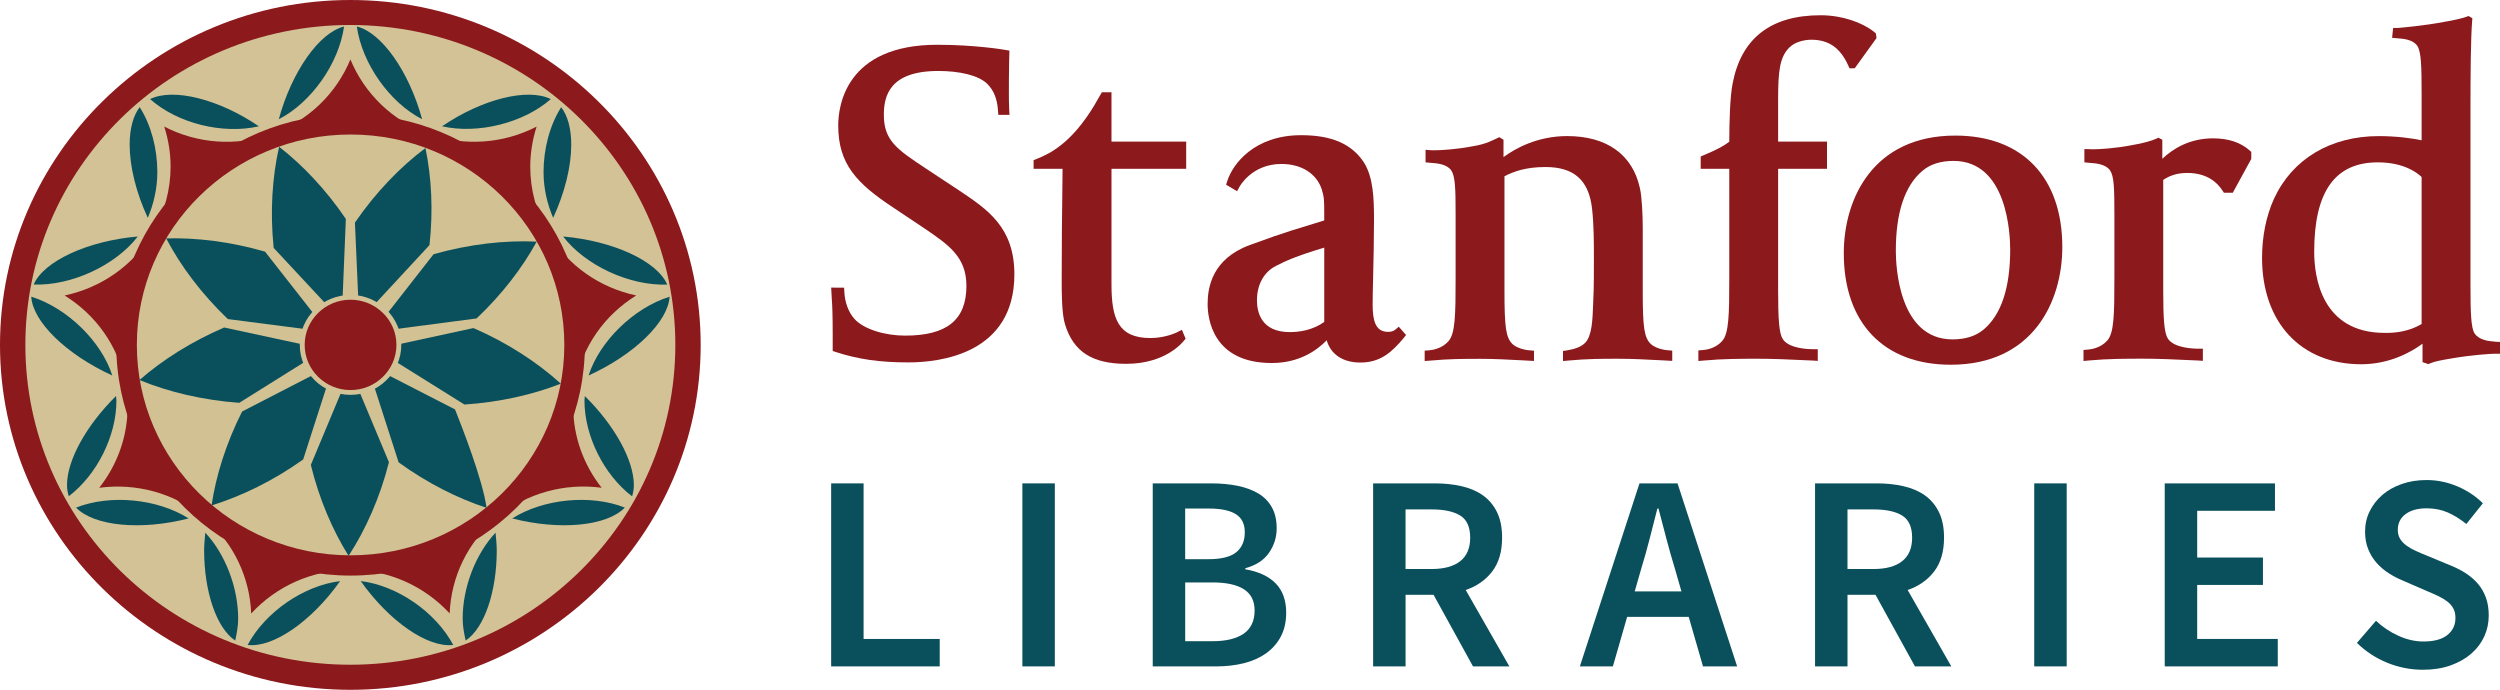 <?xml version="1.0" encoding="utf-8"?>
<!-- Generator: Adobe Illustrator 16.0.4, SVG Export Plug-In . SVG Version: 6.00 Build 0)  -->
<!DOCTYPE svg PUBLIC "-//W3C//DTD SVG 1.1//EN" "http://www.w3.org/Graphics/SVG/1.1/DTD/svg11.dtd">
<svg version="1.1" id="Signature_Templates" xmlns="http://www.w3.org/2000/svg" xmlns:xlink="http://www.w3.org/1999/xlink"
	 x="0px" y="0px" width="107.221px" height="29.585px" viewBox="0 0 107.221 29.585" enable-background="new 0 0 107.221 29.585"
	 xml:space="preserve">
<g>
	<g>
		<path fill="#8C191C" d="M54.542,15.569c-2.551,0-2.749-1.938-2.749-2.531c0-0.699,0.186-1.934,1.813-2.531
			c1.677-0.617,2.036-0.689,3.188-1.053V9.157c0-0.561,0-0.695-0.108-1.043c-0.223-0.666-0.864-1.082-1.727-1.082
			c-1.274,0-1.795,0.969-1.799,0.98l-0.103,0.189l-0.472-0.279l0.047-0.145c0.229-0.734,1.155-1.979,3.173-1.979
			c1.312,0,2.17,0.373,2.696,1.176c0.395,0.639,0.428,1.52,0.428,2.443c0,0.809-0.021,1.713-0.037,2.441
			c-0.013,0.5-0.022,0.932-0.022,1.197c0,0.664,0.105,1.178,0.659,1.178c0.139,0,0.229-0.027,0.309-0.092l0.153-0.129l0.312,0.354
			L60.199,14.5c-0.513,0.613-0.996,1.049-1.861,1.049c-0.747,0-1.268-0.355-1.438-0.955C56.48,15.028,55.725,15.569,54.542,15.569z
			 M56.795,10.62c-1.249,0.375-1.679,0.586-2.066,0.781c-0.539,0.273-0.82,0.826-0.82,1.479c0,0.508,0.183,1.363,1.405,1.363
			c0.402,0,0.98-0.076,1.481-0.436V10.62z"/>
	</g>
	<g>
		<g>
			<path fill="#8C191C" d="M38.956,15.543c-1.222,0-2.151-0.133-3.108-0.445l-0.135-0.043v-0.684c0-0.912-0.018-1.271-0.039-1.561
				l-0.026-0.475l0.554,0.004l0.012,0.197c0.022,0.424,0.168,0.842,0.426,1.135c0.4,0.453,1.323,0.723,2.179,0.723
				c1.794,0,2.629-0.676,2.629-2.135c0-1.248-0.771-1.768-1.838-2.488l-0.17-0.115l-1.127-0.752C36.746,7.87,35.95,7.04,35.95,5.381
				c0-0.812,0.306-3.461,4.25-3.461c1.62,0,2.868,0.211,2.922,0.221l0.17,0.029l-0.004,0.166c0,0.006-0.017,0.52-0.017,1.078
				c0,0.439-0.008,0.82,0.009,1.217l0.015,0.295h-0.478l-0.015-0.186c-0.033-0.5-0.179-0.861-0.455-1.139
				c-0.38-0.379-1.218-0.557-2.106-0.557c-2.092,0-2.334,1.074-2.334,1.881c0,1.109,0.567,1.484,1.81,2.307l1.428,0.943
				c1.212,0.811,2.36,1.576,2.36,3.59C43.505,15.174,40.323,15.543,38.956,15.543z"/>
		</g>
		<g>
			<path fill="#8C191C" d="M48.301,15.604c-1.453,0-2.262-0.52-2.621-1.684c-0.146-0.461-0.146-1.373-0.146-1.916
				c0-1.506,0.014-2.711,0.031-4.109l0.006-0.656h-1.242V6.87l0.122-0.049c0.579-0.238,0.798-0.402,1.054-0.6
				c0.905-0.701,1.534-1.887,1.543-1.904l0.21-0.359h0.412v2.115h3.204v1.166h-3.204v4.943c0,1.473,0.275,2.316,1.673,2.316
				c0.65,0,1.148-0.25,1.154-0.254l0.192-0.1l0.162,0.383l-0.08,0.092C50.738,14.657,50.012,15.604,48.301,15.604z"/>
		</g>
		<g>
			<path fill="#8C191C" d="M61.102,15.483v-0.445l0.182-0.012c0.16-0.014,0.562-0.076,0.837-0.391
				c0.293-0.326,0.308-1.127,0.308-2.73V9.215c0-1.156-0.018-1.654-0.187-1.906c-0.191-0.275-0.615-0.305-0.844-0.322
				c-0.027,0-0.053-0.004-0.076-0.006L61.14,6.963V6.424l0.214,0.018c0.037,0.002,0.085,0.004,0.146,0.004
				c0.29,0,0.977-0.037,1.7-0.18c0.551-0.088,0.876-0.279,0.995-0.332L64.3,5.883l0.183,0.109v0.746
				c0.477-0.352,1.432-0.902,2.729-0.902c1.697,0,2.805,0.791,3.12,2.23c0.089,0.357,0.123,1.223,0.123,1.684v2.746
				c0,1.553,0.062,1.99,0.353,2.264c0.148,0.135,0.456,0.244,0.729,0.262l0.183,0.016v0.439l-0.463-0.025
				c-0.677-0.035-1.26-0.066-1.869-0.066c-0.694,0-1.296,0-2.137,0.078l-0.216,0.02v-0.432l0.169-0.025
				c0.361-0.057,0.618-0.16,0.779-0.322c0.303-0.303,0.32-1.027,0.344-1.65c0.003-0.105,0.008-0.215,0.012-0.328
				c0.021-0.352,0.021-1.092,0.021-1.631c0-0.703,0-1.432-0.079-2.152c-0.139-1.215-0.773-1.781-1.998-1.781
				c-0.838,0-1.362,0.191-1.758,0.395v4.941c0,1.553,0.063,1.99,0.352,2.264c0.148,0.135,0.456,0.244,0.729,0.262l0.185,0.016v0.439
				l-0.501-0.027c-0.653-0.035-1.215-0.064-1.812-0.064c-0.677,0-1.315,0-2.159,0.078L61.102,15.483z"/>
		</g>
		<g>
			<path fill="#8C191C" d="M72.841,15.483v-0.455l0.182-0.014c0.16-0.01,0.56-0.072,0.837-0.387
				c0.291-0.326,0.306-1.119,0.306-2.723V7.239h-1.226V6.711l0.123-0.053c0.533-0.219,0.862-0.393,1.103-0.58
				c0.002-0.834,0.029-1.91,0.143-2.496c0.37-1.941,1.639-2.928,3.773-2.928c0.92,0,1.79,0.307,2.298,0.717l0.072,0.061l0.03,0.199
				l-0.935,1.297L79.323,2.93l-0.052-0.115c-0.358-0.799-0.877-1.111-1.586-1.111c-0.296,0-0.699,0.088-0.948,0.338
				c-0.407,0.406-0.476,1.012-0.476,2.213v1.818h2.096v1.166h-2.096v5.221c0,1.24,0.041,1.846,0.203,2.088
				c0.264,0.398,1.062,0.428,1.298,0.428h0.199v0.502l-0.208-0.014c-1.034-0.053-1.808-0.078-2.362-0.078
				c-0.7,0-1.493,0-2.335,0.078L72.841,15.483z"/>
		</g>
		<g>
			<path fill="#8C191C" d="M83.665,15.643c-2.873,0-4.588-1.789-4.588-4.785c0-2.326,1.252-5.043,4.784-5.043
				c2.874,0,4.588,1.789,4.588,4.783C88.449,12.928,87.196,15.643,83.665,15.643z M83.783,6.901c-0.557,0-1.005,0.145-1.336,0.428
				c-0.754,0.635-1.138,1.787-1.138,3.43c0,0.633,0.118,3.797,2.433,3.797c0.556,0,1.004-0.145,1.336-0.426
				c0.753-0.635,1.136-1.787,1.136-3.43C86.214,10.065,86.097,6.901,83.783,6.901z"/>
		</g>
		<g>
			<path fill="#8C191C" d="M89.358,15.483v-0.475l0.184-0.014c0.158-0.012,0.558-0.074,0.835-0.389
				c0.291-0.324,0.306-1.098,0.306-2.701V9.215c0-1.156-0.016-1.654-0.185-1.906c-0.193-0.275-0.616-0.305-0.844-0.322
				c-0.027,0-0.054-0.004-0.076-0.006l-0.182-0.018v-0.57l0.202,0.004c0.035,0.002,0.097,0.006,0.155,0.006
				c0.293,0,0.979-0.039,1.702-0.182c0.457-0.074,0.85-0.193,1.008-0.266l0.107-0.049l0.168,0.086v0.818
				c0.448-0.426,1.166-0.877,2.176-0.877c0.659,0,1.188,0.176,1.577,0.525l0.063,0.059v0.297l-0.793,1.451h-0.384l-0.057-0.09
				c-0.222-0.346-0.662-0.758-1.515-0.758c-0.392,0-0.729,0.096-1.028,0.299v4.742c0,1.24,0.042,1.826,0.203,2.07
				c0.264,0.395,1.062,0.426,1.298,0.426h0.199v0.521l-0.208-0.014c-1.034-0.053-1.808-0.078-2.362-0.078
				c-0.699,0-1.493,0-2.334,0.078L89.358,15.483z"/>
		</g>
		<g>
			<path fill="#8C191C" d="M104.149,15.616l-0.251-0.084v-0.791c-0.467,0.344-1.393,0.881-2.631,0.881
				c-2.581,0-4.251-1.791-4.251-4.566c0-0.922,0.178-1.795,0.512-2.533c0.789-1.707,2.426-2.686,4.492-2.686
				c0.755,0,1.435,0.092,1.839,0.18v-2c0-1.172-0.017-1.799-0.185-2.051c-0.192-0.275-0.605-0.305-0.825-0.322
				c-0.03,0-0.057-0.004-0.077-0.006l-0.179-0.018l0.044-0.422h0.197c0.044,0,1.131-0.092,2.015-0.264
				c0.37-0.061,0.738-0.145,0.93-0.213l0.094-0.035l0.163,0.096l-0.008,0.094c-0.064,0.773-0.073,2.432-0.073,3.674v7.672
				c0,1.146,0.018,1.855,0.181,2.084c0.194,0.281,0.607,0.328,0.83,0.342c0.029,0.004,0.055,0.006,0.076,0.01l0.179,0.006v0.506
				h-0.197c-0.21,0-1.033,0.057-1.825,0.193c-0.46,0.074-0.797,0.141-0.961,0.215L104.149,15.616z M101.981,6.963
				c-1.837,0-2.729,1.254-2.729,3.834c0,1.047,0.295,3.48,3.025,3.48h0.088c0.332,0,0.953-0.049,1.494-0.383V7.592
				C103.705,7.44,103.131,6.963,101.981,6.963z"/>
		</g>
	</g>
</g>
<g>
	<g>
		<path fill="#0A505C" d="M35.646,20.731h1.392v6.673h3.265v1.176h-4.656V20.731z"/>
		<path fill="#0A505C" d="M43.848,20.731h1.392v7.849h-1.392V20.731z"/>
		<path fill="#0A505C" d="M49.439,20.731h2.508c0.408,0,0.782,0.035,1.122,0.103c0.34,0.068,0.636,0.177,0.888,0.324
			s0.448,0.347,0.588,0.594c0.141,0.248,0.21,0.552,0.21,0.912c0,0.376-0.109,0.724-0.329,1.044c-0.221,0.32-0.559,0.54-1.015,0.66
			v0.048c0.568,0.097,1.002,0.298,1.302,0.606c0.301,0.308,0.45,0.726,0.45,1.254c0,0.392-0.076,0.732-0.228,1.02
			c-0.152,0.288-0.362,0.528-0.63,0.721c-0.269,0.191-0.587,0.334-0.954,0.426c-0.368,0.092-0.769,0.138-1.2,0.138h-2.712V20.731z
			 M51.827,23.983c0.552,0,0.95-0.1,1.194-0.299c0.244-0.2,0.366-0.484,0.366-0.853c0-0.36-0.128-0.62-0.385-0.78
			c-0.256-0.16-0.64-0.24-1.151-0.24h-1.021v2.172H51.827z M52.008,27.5c0.575,0,1.02-0.108,1.332-0.323
			c0.312-0.217,0.468-0.549,0.468-0.996c0-0.408-0.152-0.711-0.456-0.906c-0.305-0.196-0.752-0.295-1.344-0.295h-1.177V27.5H52.008z
			"/>
		<path fill="#0A505C" d="M63.175,28.58l-1.692-3.071h-1.2v3.071h-1.392v-7.849h2.652c0.407,0,0.787,0.041,1.14,0.121
			c0.352,0.08,0.656,0.209,0.912,0.39c0.256,0.18,0.458,0.418,0.605,0.714c0.148,0.296,0.223,0.664,0.223,1.104
			c0,0.601-0.143,1.084-0.427,1.453c-0.283,0.367-0.662,0.631-1.134,0.791l1.872,3.276H63.175z M60.282,24.404h1.116
			c0.536,0,0.946-0.112,1.23-0.337c0.283-0.223,0.426-0.559,0.426-1.008c0-0.455-0.143-0.771-0.426-0.947
			c-0.284-0.176-0.694-0.264-1.23-0.264h-1.116V24.404z"/>
		<path fill="#0A505C" d="M72.426,26.456h-2.64l-0.612,2.124h-1.416l2.557-7.849h1.632l2.556,7.849h-1.464L72.426,26.456z
			 M72.114,25.364l-0.276-0.96c-0.128-0.416-0.25-0.845-0.365-1.284c-0.116-0.439-0.23-0.876-0.343-1.309h-0.048
			c-0.112,0.44-0.224,0.879-0.336,1.314s-0.232,0.862-0.36,1.278l-0.275,0.96H72.114z"/>
		<path fill="#0A505C" d="M82.129,28.58l-1.692-3.071h-1.2v3.071h-1.392v-7.849h2.652c0.407,0,0.787,0.041,1.14,0.121
			c0.352,0.08,0.656,0.209,0.912,0.39c0.256,0.18,0.458,0.418,0.605,0.714c0.148,0.296,0.223,0.664,0.223,1.104
			c0,0.601-0.143,1.084-0.427,1.453c-0.283,0.367-0.662,0.631-1.134,0.791l1.872,3.276H82.129z M79.236,24.404h1.116
			c0.536,0,0.946-0.112,1.23-0.337c0.283-0.223,0.426-0.559,0.426-1.008c0-0.455-0.143-0.771-0.426-0.947
			c-0.284-0.176-0.694-0.264-1.23-0.264h-1.116V24.404z"/>
		<path fill="#0A505C" d="M87.245,20.731h1.392v7.849h-1.392V20.731z"/>
		<path fill="#0A505C" d="M92.842,20.731h4.728v1.177h-3.336v2.004h2.82v1.176h-2.82v2.316h3.456v1.176h-4.848V20.731z"/>
		<path fill="#0A505C" d="M101.902,26.624c0.279,0.264,0.6,0.479,0.96,0.643c0.359,0.164,0.72,0.246,1.079,0.246
			c0.448,0,0.788-0.092,1.021-0.277c0.231-0.184,0.348-0.428,0.348-0.731c0-0.159-0.029-0.296-0.09-0.407
			c-0.06-0.112-0.144-0.211-0.252-0.295c-0.107-0.084-0.236-0.162-0.384-0.234c-0.148-0.071-0.311-0.143-0.486-0.215l-1.08-0.469
			c-0.191-0.08-0.382-0.18-0.569-0.3c-0.188-0.12-0.358-0.264-0.511-0.433c-0.151-0.168-0.273-0.363-0.365-0.588
			c-0.093-0.223-0.139-0.479-0.139-0.768c0-0.312,0.066-0.602,0.198-0.869c0.132-0.269,0.313-0.502,0.546-0.703
			c0.232-0.199,0.51-0.355,0.834-0.468s0.678-0.168,1.062-0.168c0.456,0,0.896,0.091,1.319,0.271s0.788,0.422,1.093,0.726
			l-0.708,0.888c-0.257-0.207-0.521-0.371-0.792-0.492c-0.272-0.119-0.576-0.18-0.912-0.18c-0.376,0-0.677,0.082-0.9,0.246
			s-0.336,0.391-0.336,0.678c0,0.152,0.034,0.282,0.102,0.391c0.068,0.107,0.16,0.203,0.276,0.287s0.25,0.16,0.402,0.229
			c0.151,0.068,0.308,0.135,0.468,0.198l1.068,0.444c0.231,0.096,0.443,0.207,0.636,0.336c0.191,0.128,0.357,0.275,0.498,0.443
			c0.14,0.168,0.25,0.362,0.33,0.582c0.08,0.221,0.12,0.475,0.12,0.762c0,0.32-0.064,0.621-0.192,0.9
			c-0.128,0.28-0.314,0.526-0.558,0.738c-0.244,0.212-0.54,0.38-0.889,0.504c-0.348,0.124-0.742,0.186-1.182,0.186
			c-0.528,0-1.038-0.1-1.53-0.299c-0.492-0.201-0.926-0.484-1.302-0.853L101.902,26.624z"/>
	</g>
</g>
<path fill="#8C191C" d="M15.025,0C6.74,0,0,6.637,0,14.793c0,8.155,6.74,14.792,15.025,14.792c8.287,0,15.026-6.637,15.026-14.792
	C30.051,6.637,23.312,0,15.025,0z M15.025,28.003c-7.41,0-13.42-5.916-13.42-13.21c0-7.295,6.01-13.211,13.42-13.211
	c7.412,0,13.422,5.916,13.422,13.211C28.447,22.087,22.437,28.003,15.025,28.003z"/>
<path fill="#D2C295" d="M28.964,14.793c0,7.575-6.243,13.716-13.94,13.716c-7.695,0-13.936-6.141-13.936-13.716
	c0-7.578,6.24-13.721,13.936-13.721C22.721,1.072,28.964,7.215,28.964,14.793z"/>
<path fill="#8C191C" d="M25.804,20.919c-0.779-0.986-1.219-2.201-1.219-3.465c0-0.322,0.027-0.646,0.085-0.971
	c0.001,0,0.005-0.016,0.005-0.018c0.288-1.599,1.26-2.957,2.611-3.793c-1.562-0.331-2.948-1.284-3.779-2.7
	c-0.513-0.874-0.765-1.846-0.765-2.818c0-0.583,0.093-1.165,0.273-1.724c-1.407,0.728-3.088,0.865-4.644,0.31
	c-1.548-0.558-2.741-1.734-3.343-3.19c-0.602,1.456-1.798,2.633-3.356,3.194c-1.544,0.552-3.221,0.414-4.629-0.315
	c0.18,0.559,0.273,1.136,0.273,1.719c0,0.975-0.256,1.957-0.771,2.842c-0.828,1.403-2.215,2.353-3.774,2.683
	c1.337,0.827,2.303,2.169,2.605,3.752c0,0,0.018,0.109,0.019,0.113c0.051,0.307,0.077,0.613,0.077,0.916
	c0,1.264-0.44,2.48-1.217,3.467c1.575-0.213,3.203,0.217,4.464,1.252l0.045,0.039c0,0,0.03,0.025,0.046,0.039
	c1.214,1.039,1.903,2.521,1.963,4.061c1.072-1.163,2.604-1.869,4.265-1.871c1.646,0,3.174,0.703,4.247,1.869
	c0.06-1.57,0.776-3.078,2.047-4.129C22.596,21.14,24.225,20.708,25.804,20.919z"/>
<ellipse fill="#D1C193" cx="15.036" cy="14.793" rx="9.167" ry="9.024"/>
<g>
	<g>
		<g>
			<g>
				<path fill="#0A505C" d="M4.993,17.19c0-0.07-0.014-0.137-0.018-0.205c-1.279,1.262-2.101,2.756-2.101,3.816
					c0,0.176,0.031,0.334,0.076,0.482C4.159,20.362,4.993,18.696,4.993,17.19z M3.263,21.77c0.767,0.798,2.792,0.989,4.827,0.464
					C6.755,21.39,4.732,21.191,3.263,21.77z M21.969,22.235c2.035,0.523,4.062,0.332,4.829-0.466
					C25.329,21.191,23.305,21.39,21.969,22.235z M25.067,17.187c0,1.508,0.833,3.178,2.042,4.1c0.046-0.148,0.076-0.309,0.076-0.482
					c0-1.062-0.821-2.557-2.102-3.818C25.08,17.052,25.067,17.118,25.067,17.187z M18.104,5.113c-0.557-2.044-1.739-3.72-2.8-3.976
					C15.526,2.729,16.714,4.403,18.104,5.113z M11.957,5.113c1.389-0.711,2.577-2.386,2.799-3.976
					C13.696,1.393,12.513,3.069,11.957,5.113z M8.755,23.594c0,1.778,0.527,3.343,1.333,3.878c0.065-0.303,0.127-0.607,0.127-0.934
					c0-1.339-0.549-2.768-1.411-3.693C8.785,23.096,8.755,23.349,8.755,23.594z M25.243,16.105c1.962-0.894,3.413-2.303,3.475-3.38
					C27.173,13.208,25.71,14.642,25.243,16.105z M11.103,5.417C9.39,4.25,7.43,3.759,6.438,4.25
					C7.617,5.293,9.548,5.773,11.103,5.417z M6.748,7.382c0-1.004-0.265-2.013-0.756-2.787C5.709,4.963,5.561,5.522,5.561,6.202
					c0,0.931,0.274,2.06,0.778,3.142C6.589,8.75,6.748,8.083,6.748,7.382z M10.62,27.661c1.088,0.131,2.741-1.006,3.967-2.738
					C13.028,25.113,11.374,26.249,10.62,27.661z M28.616,12.205c-0.428-1.003-2.317-1.876-4.465-2.062
					C25.105,11.382,26.993,12.264,28.616,12.205z M1.341,12.724c0.06,1.075,1.512,2.486,3.476,3.381
					C4.349,14.642,2.887,13.208,1.341,12.724z M19.843,26.534c0,0.328,0.062,0.633,0.128,0.938c0.806-0.535,1.334-2.098,1.334-3.875
					c0-0.246-0.03-0.5-0.052-0.752C20.39,23.771,19.843,25.198,19.843,26.534z M23.623,4.25c-0.996-0.491-2.953,0-4.664,1.167
					C20.496,5.764,22.455,5.275,23.623,4.25z M5.91,10.143c-2.145,0.185-4.037,1.057-4.465,2.06
					C3.066,12.263,4.952,11.382,5.91,10.143z M15.47,24.921c1.227,1.734,2.881,2.871,3.968,2.74
					C18.685,26.245,17.029,25.11,15.47,24.921z M23.724,9.343c0.5-1.082,0.776-2.208,0.776-3.138c0-0.68-0.149-1.24-0.432-1.607
					c-0.491,0.774-0.756,1.783-0.756,2.786C23.312,8.084,23.47,8.75,23.724,9.343z"/>
			</g>
		</g>
		<g>
			<path fill="#0A505C" d="M11.366,10.792c-1.467-0.424-2.932-0.605-4.237-0.567c0,0.001,0,0.001,0,0.001
				c0.614,1.175,1.514,2.379,2.643,3.458l4.298,0.558L11.366,10.792z"/>
			<path fill="#0A505C" d="M9.614,14.046c-1.406,0.604-2.65,1.395-3.63,2.251V16.3c1.237,0.509,2.711,0.862,4.277,0.977l3.675-2.299
				L9.614,14.046z"/>
			<path fill="#0A505C" d="M10.383,17.65c-0.683,1.354-1.122,2.748-1.309,4.025c0,0,0,0.001,0.001,0.001
				c1.282-0.395,2.65-1.059,3.927-1.97l1.316-4.086L10.383,17.65z"/>
			<path fill="#0A505C" d="M20.44,13.657c1.088-1.028,1.965-2.172,2.577-3.292v-0.002c-1.356-0.064-2.89,0.106-4.422,0.54
				l-2.609,3.339L20.44,13.657z"/>
			<path fill="#0A505C" d="M18.42,10.512c0.165-1.48,0.087-2.913-0.173-4.16L18.246,6.35c-1.078,0.808-2.135,1.901-3.024,3.197
				l0.186,4.216L18.42,10.512z"/>
			<path fill="#0A505C" d="M14.833,9.39c-0.844-1.244-1.84-2.3-2.861-3.094c0,0,0,0-0.001,0c-0.296,1.294-0.393,2.79-0.234,4.336
				l2.916,3.131L14.833,9.39z"/>
			<path fill="#0A505C" d="M24.053,16.455c-1.001-0.91-2.286-1.75-3.747-2.385l-4.185,0.907l3.798,2.373
				C21.429,17.249,22.849,16.927,24.053,16.455L24.053,16.455z"/>
			<path fill="#0A505C" d="M17.097,19.83c1.226,0.888,2.534,1.546,3.77,1.95v-0.002c-0.155-1.181-1.075-3.529-1.352-4.219
				l-3.774-1.937L17.097,19.83z"/>
			<path fill="#0A505C" d="M13.331,19.94c0.359,1.466,0.934,2.805,1.619,3.898h0.001c0.731-1.119,1.346-2.498,1.73-4.014
				l-1.652-3.948L13.331,19.94z"/>
		</g>
	</g>
</g>
<g>
	<g>
		<path fill="#8C191C" d="M4.987,14.793c0,5.454,4.507,9.893,10.05,9.893c5.54,0,10.048-4.438,10.048-9.893
			c0-5.455-4.508-9.893-10.048-9.893C9.495,4.9,4.987,9.338,4.987,14.793z M5.409,14.793c0-5.227,4.318-9.478,9.628-9.478
			c5.308,0,9.628,4.251,9.628,9.478c0,5.226-4.32,9.478-9.628,9.478C9.727,24.271,5.409,20.019,5.409,14.793z"/>
		<path fill="#8C191C" d="M17.103,14.789c0,1.129-0.929,2.041-2.074,2.041c-1.141,0-2.071-0.912-2.071-2.041
			c0-1.126,0.93-2.038,2.071-2.038C16.174,12.75,17.103,13.663,17.103,14.789z"/>
	</g>
</g>
<path fill="#D2C295" d="M12.857,14.791c0,1.182,0.976,2.144,2.176,2.144c1.201,0,2.178-0.962,2.178-2.144
	c0-1.182-0.977-2.142-2.178-2.142C13.833,12.648,12.857,13.609,12.857,14.791z M13.067,14.791c0-1.068,0.881-1.936,1.966-1.936
	c1.084,0,1.969,0.868,1.969,1.936c0,1.069-0.884,1.938-1.969,1.938C13.948,16.729,13.067,15.859,13.067,14.791z"/>
</svg>

